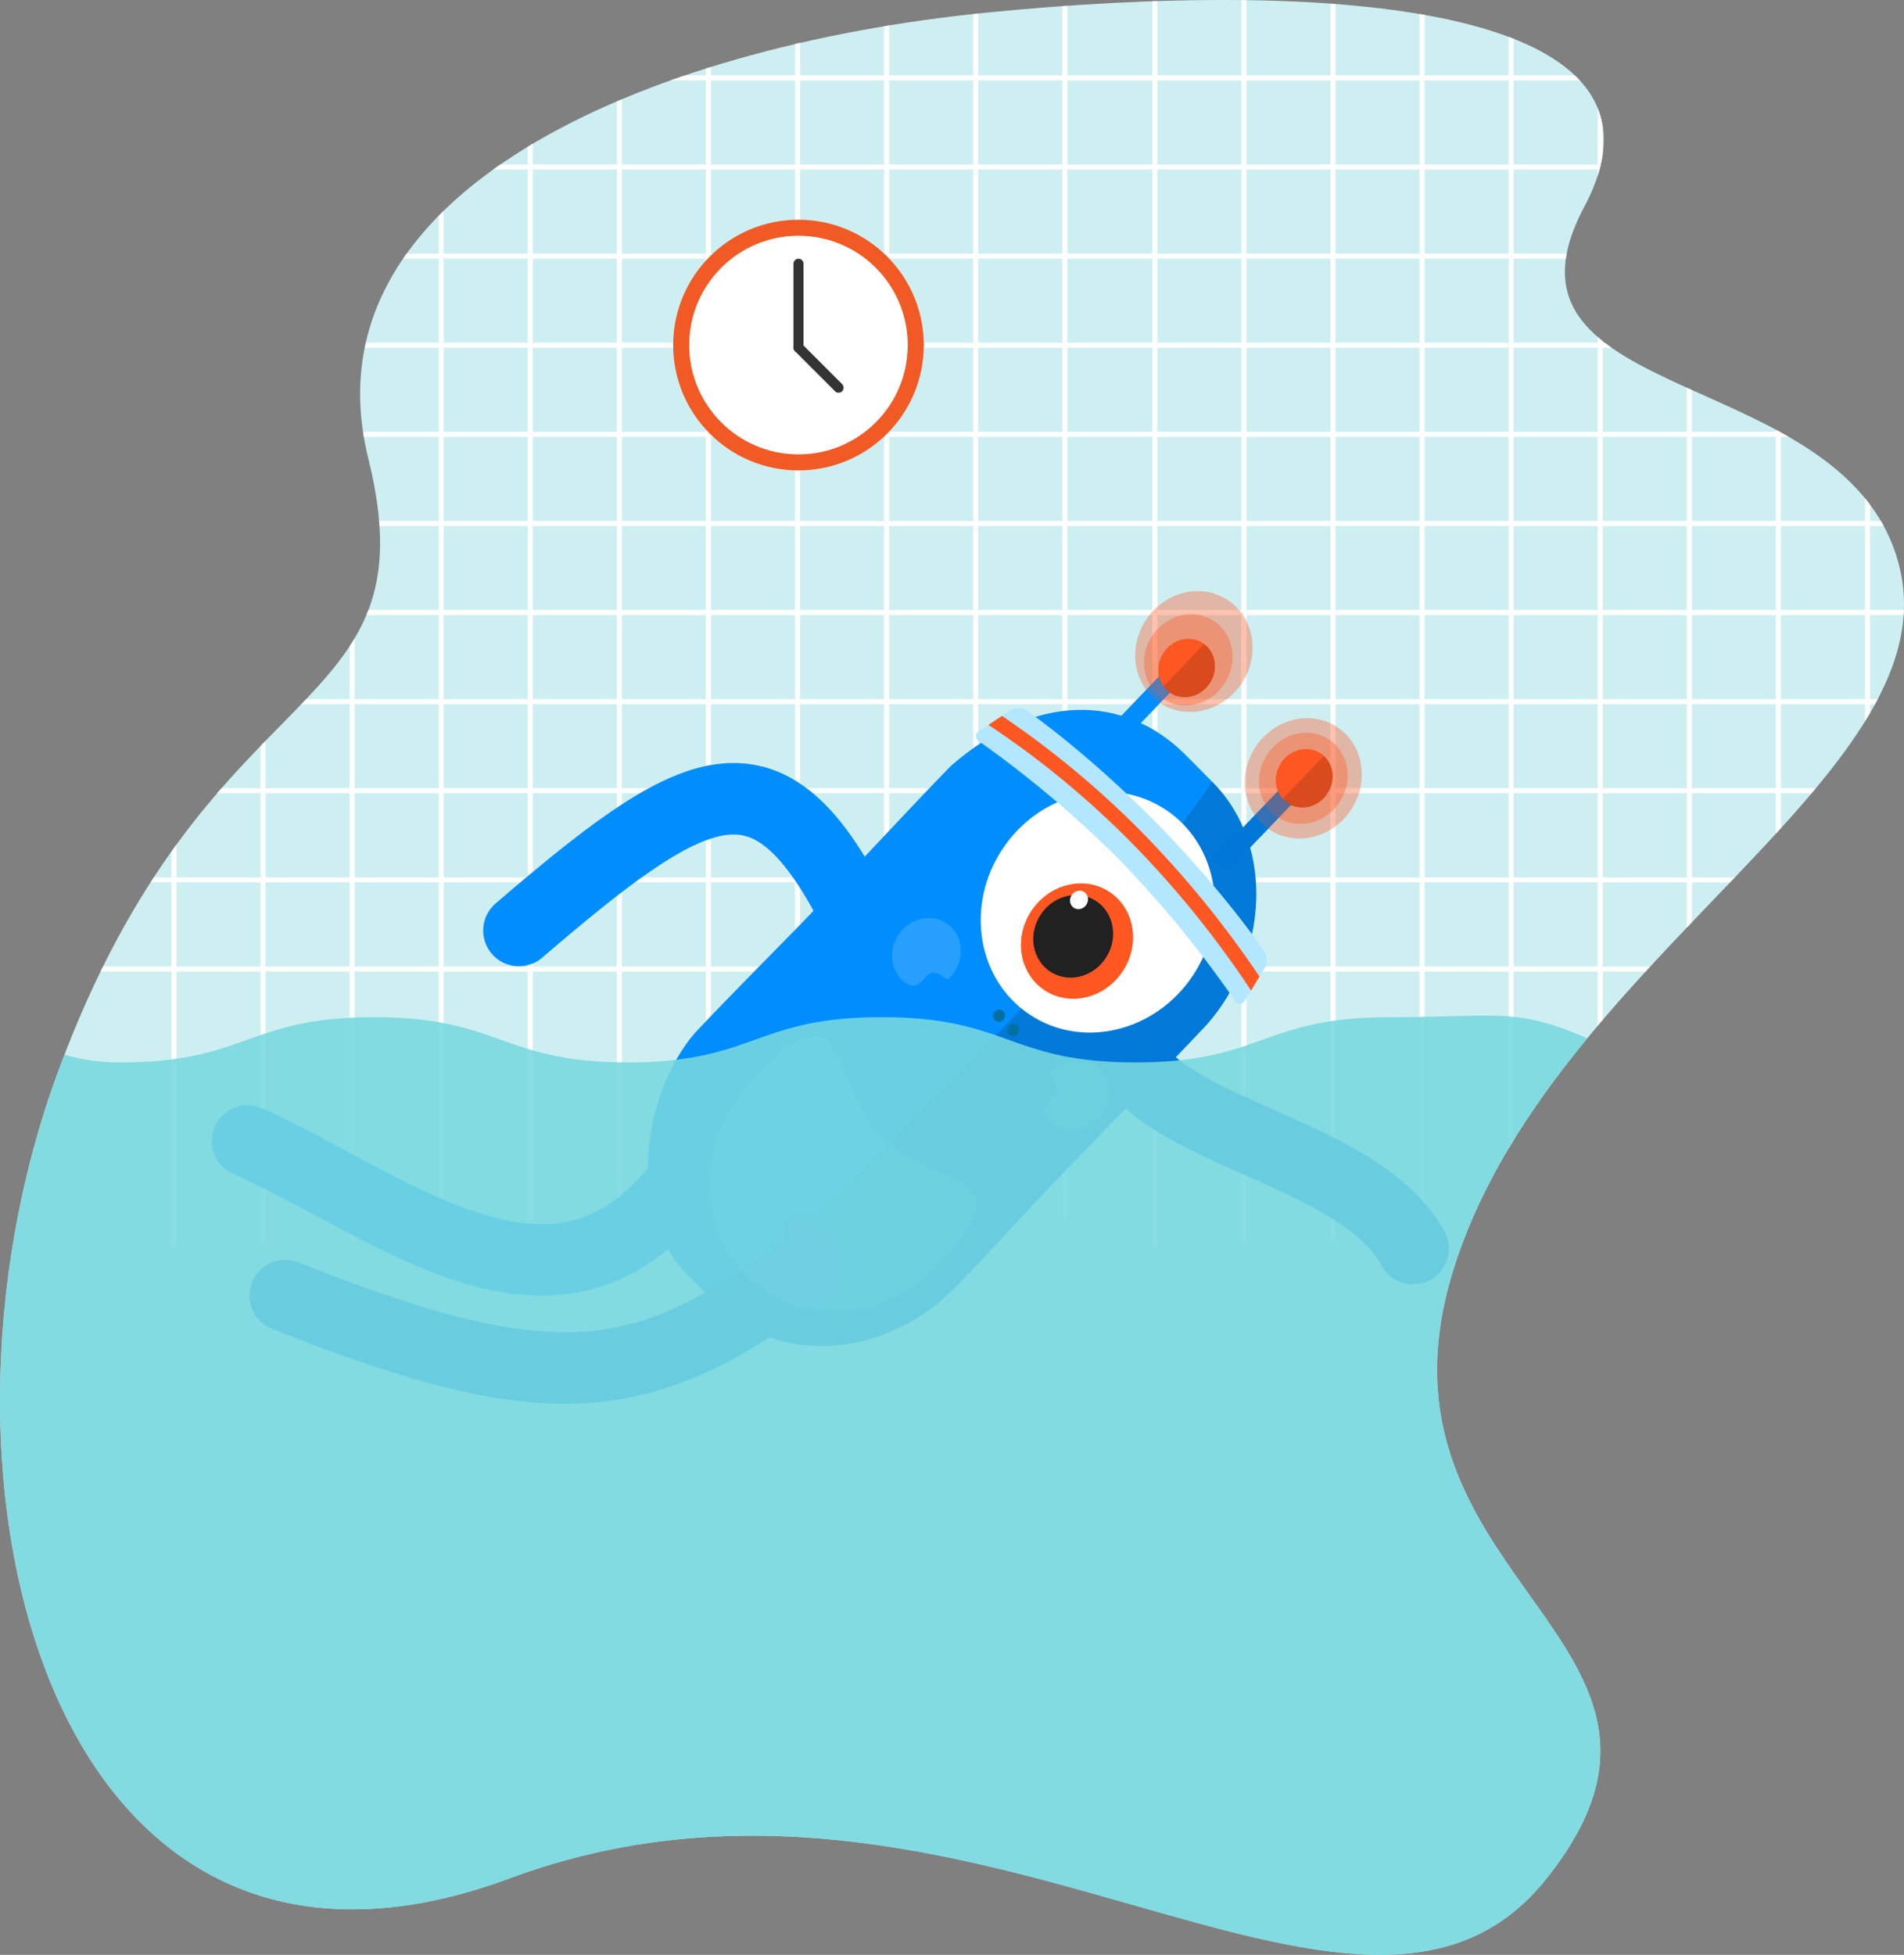 <svg xmlns="http://www.w3.org/2000/svg" viewBox="0 0 758.29 778.24"><rect x="0" y="0" width="758.29" height="778.24" fill="#808080" stroke="none"/><g id="ec0c2f37-a2ac-4c12-bd0b-e642cb9dacab" data-name="Laag 2"><path d="M405.93,953c182.09-67.51,337.88,94.53,413,0s-75.09-117.68-37.53-241.14S978.46,515.09,959.69,432.11,790.75,368.45,833.93,287.44s-103.25-90.68-238.4-77.17S323.34,281.65,349.62,387.75s-63.84,81-123.9,245S223.84,1020.53,405.93,953Z" transform="translate(-202.93 -205.21)" fill="#ceeff2" fill-rule="evenodd"/><path d="M595.53,210.27c-41.33,4.13-82.84,12.4-119.8,24.94H830.12C796.21,202.82,693,200.53,595.53,210.27Z" transform="translate(-202.93 -205.21)" fill="none"/><path d="M844.74,343.65H348.18a95.68,95.68,0,0,0-.67,33.48H911.72C888.37,364.33,862,355.71,844.74,343.65Z" transform="translate(-202.93 -205.21)" fill="none"/><path d="M924.4,521h-635a316.71,316.71,0,0,0-25.24,33.48H893.82C904.76,543.07,915.17,532,924.4,521Z" transform="translate(-202.93 -205.21)" fill="none"/><path d="M891.91,556.52h-629A340.35,340.35,0,0,0,244,590H860.12C870.78,578.46,881.56,567.34,891.91,556.52Z" transform="translate(-202.93 -205.21)" fill="none"/><path d="M826.56,308.17H363.48a96.69,96.69,0,0,0-14.87,33.48H842C830.94,333.12,824.48,322.77,826.56,308.17Z" transform="translate(-202.93 -205.21)" fill="none"/><path d="M959.69,432.11a67.39,67.39,0,0,0-6.57-17.5h-599c.88,13.24-.78,24-4.41,33.47H961.17A62,62,0,0,0,959.69,432.11Z" transform="translate(-202.93 -205.21)" fill="none"/><path d="M915.28,379.13H347.83c.48,2.84,1.07,5.71,1.79,8.62a158.52,158.52,0,0,1,4.3,24.86H952C943.49,398.16,930.16,387.69,915.28,379.13Z" transform="translate(-202.93 -205.21)" fill="none"/><path d="M949.68,485.56H322.93c-9.38,9.77-20.26,20.3-31.78,33.48H926.08C935.52,507.72,943.63,496.61,949.68,485.56Z" transform="translate(-202.93 -205.21)" fill="none"/><path d="M961.06,450.08H348.85c-5.12,12.22-13.55,22.45-24,33.48H950.75C956.61,472.4,960.3,461.29,961.06,450.08Z" transform="translate(-202.93 -205.21)" fill="none"/><path d="M833.93,287.44a71.79,71.79,0,0,0,6-14.75H399.36c-13.92,10-25.63,21.14-34.48,33.48h462A66.67,66.67,0,0,1,833.93,287.44Z" transform="translate(-202.93 -205.21)" fill="none"/><path d="M832.09,237.21H470c-25.47,9.07-48.59,20.22-67.77,33.48H840.45C843.57,257.17,840.32,246.12,832.09,237.21Z" transform="translate(-202.93 -205.21)" fill="none"/><path d="M781.37,711.86C795.31,666,826.07,627.08,858.28,592H243a428.5,428.5,0,0,0-17.25,40.76c-60.07,164-1.88,387.77,180.21,320.24s337.88,94.53,413,0S743.81,835.32,781.37,711.86Z" transform="translate(-202.93 -205.21)" fill="none"/><path d="M830.12,235.21H475.73c-1.93.66-3.84,1.32-5.75,2H832.09C831.46,236.53,830.8,235.87,830.12,235.21Z" transform="translate(-202.93 -205.21)" fill="#fff"/><path d="M840.45,270.69H402.21c-1,.66-1.91,1.33-2.85,2H840C840.13,272,840.3,271.35,840.45,270.69Z" transform="translate(-202.93 -205.21)" fill="#fff"/><path d="M826.89,306.17h-462c-.47.66-.94,1.33-1.4,2H826.56C826.65,307.51,826.76,306.85,826.89,306.17Z" transform="translate(-202.93 -205.21)" fill="#fff"/><path d="M842,341.65H348.61c-.15.66-.3,1.33-.43,2H844.74C843.81,343,842.9,342.32,842,341.65Z" transform="translate(-202.93 -205.21)" fill="#fff"/><path d="M911.72,377.13H347.51c.1.66.2,1.33.32,2H915.28C914.1,378.45,912.92,377.78,911.72,377.13Z" transform="translate(-202.93 -205.21)" fill="#fff"/><path d="M952,412.61H353.92c.06.67.11,1.33.15,2H953.12C952.76,413.93,952.38,413.26,952,412.61Z" transform="translate(-202.93 -205.21)" fill="#fff"/><path d="M961.17,448.08H349.66c-.26.68-.53,1.34-.81,2H961.06C961.11,449.42,961.14,448.75,961.17,448.08Z" transform="translate(-202.93 -205.21)" fill="#fff"/><path d="M950.75,483.56H324.84c-.63.67-1.26,1.33-1.91,2H949.68C950.05,484.9,950.4,484.23,950.75,483.56Z" transform="translate(-202.93 -205.21)" fill="#fff"/><path d="M926.08,519H291.15l-1.73,2h635Z" transform="translate(-202.93 -205.21)" fill="#fff"/><path d="M893.82,554.52H264.18c-.44.66-.87,1.33-1.3,2h629Z" transform="translate(-202.93 -205.21)" fill="#fff"/><path d="M860.12,590H244l-1,2H858.28Z" transform="translate(-202.93 -205.21)" fill="#fff"/><path d="M841.24,255.69v10.76A37.63,37.63,0,0,0,841.24,255.69Z" transform="translate(-202.93 -205.21)" fill="none"/><path d="M770.28,211.13V698.24h-2V210.79c-10.42-1.77-21.64-3.08-33.48-4V699.48h-2V206.65c-10.72-.77-21.93-1.22-33.48-1.38V700.72h-2V205.25c-10.91-.12-22.11,0-33.47.4V702h-2V205.71c-11.19.39-22.52,1-33.88,1.8V689.57h-2V207.65c-10.16.73-20.33,1.61-30.44,2.62l-3,.31V690.81h-2v-480c-11.2,1.21-22.39,2.72-33.48,4.54V692h-2V215.67c-11.3,1.89-22.49,4.1-33.48,6.64v471h-2V222.77c-11.43,2.68-22.62,5.71-33.48,9.09V694.52h-2v-462c-11.61,3.67-22.81,7.75-33.48,12.24v451h-2V245.57a287.49,287.49,0,0,0-33.48,16.87V697h-2V263.64a185.46,185.46,0,0,0-33.48,25.5v409.1h-2V291.13c-25.56,26-37.53,58.13-28,96.62,8.34,33.69,4.95,54.15-5.48,71.64V699.48h-2V462.58c-8.2,12.46-20,23.69-33.48,37.61V700.72h-2V502.25a364,364,0,0,0-33.48,39.24V702h-2V544.27c-15.55,21.81-31.34,49.92-45.46,88.49-60.07,164-1.88,387.77,180.21,320.24s337.88,94.53,413,0-75.09-117.68-37.53-241.14a223,223,0,0,1,22.39-49.54V219.87A192.13,192.13,0,0,0,770.28,211.13Z" transform="translate(-202.93 -205.21)" fill="none"/><path d="M947.68,406.14v83c11.11-19,16.37-37.72,12-57A67.67,67.67,0,0,0,947.68,406.14Z" transform="translate(-202.93 -205.21)" fill="none"/><path d="M912.2,377.39V534.9c13.2-14.5,24.85-28.57,33.48-42.49V403.58C936.8,392.74,925,384.43,912.2,377.39Z" transform="translate(-202.93 -205.21)" fill="none"/><path d="M876.72,360.47v211.9c11.59-12.13,23-23.85,33.48-35.28V376.3C899.23,370.4,887.65,365.39,876.72,360.47Z" transform="translate(-202.93 -205.21)" fill="none"/><path d="M841.24,341V611.19c10.87-12.73,22.24-24.93,33.48-36.72V359.56C861.86,353.75,850,348,841.24,341Z" transform="translate(-202.93 -205.21)" fill="none"/><path d="M833.93,287.44a74.69,74.69,0,0,0,5.31-12.35V248.32c-4.8-12-16.63-21-33.48-27.68V659a381.13,381.13,0,0,1,33.48-45.48V339.38C825.59,327.58,820.73,312.19,833.93,287.44Z" transform="translate(-202.93 -205.21)" fill="none"/><path d="M628,689.57V207.51l-2,.14V689.57Z" transform="translate(-202.93 -205.21)" fill="#fff"/><path d="M592.49,690.81V210.58l-2,.22v480Z" transform="translate(-202.93 -205.21)" fill="#fff"/><path d="M557,692V215.34l-2,.33V692Z" transform="translate(-202.93 -205.21)" fill="#fff"/><path d="M521.53,693.28v-471l-2,.46V693.28Z" transform="translate(-202.93 -205.21)" fill="#fff"/><path d="M486.05,694.52V231.86l-2,.63v462Z" transform="translate(-202.93 -205.21)" fill="#fff"/><path d="M450.57,695.76v-451l-2,.84V695.76Z" transform="translate(-202.93 -205.21)" fill="#fff"/><path d="M415.09,697V262.44l-2,1.2V697Z" transform="translate(-202.93 -205.21)" fill="#fff"/><path d="M379.61,698.24V289.14c-.67.66-1.34,1.32-2,2V698.24Z" transform="translate(-202.93 -205.21)" fill="#fff"/><path d="M344.14,699.48V459.39c-.65,1.07-1.31,2.14-2,3.19v236.9Z" transform="translate(-202.93 -205.21)" fill="#fff"/><path d="M308.66,700.72V500.19c-.67.68-1.33,1.37-2,2.06V700.72Z" transform="translate(-202.93 -205.21)" fill="#fff"/><path d="M273.18,702V541.49c-.67.92-1.33,1.84-2,2.78V702Z" transform="translate(-202.93 -205.21)" fill="#fff"/><path d="M945.68,403.58v88.83c.68-1.1,1.35-2.21,2-3.31v-83C947,405.27,946.36,404.42,945.68,403.58Z" transform="translate(-202.93 -205.21)" fill="#fff"/><path d="M910.2,376.3V537.09l2-2.19V377.39Z" transform="translate(-202.93 -205.21)" fill="#fff"/><path d="M874.72,359.56V574.47l2-2.1V360.47Z" transform="translate(-202.93 -205.21)" fill="#fff"/><path d="M839.24,339.38V613.55c.66-.79,1.33-1.58,2-2.36V341C840.55,340.5,839.89,339.94,839.24,339.38Z" transform="translate(-202.93 -205.21)" fill="#fff"/><path d="M841.24,266.45V255.69a32.47,32.47,0,0,0-2-7.37v26.77A50.92,50.92,0,0,0,841.24,266.45Z" transform="translate(-202.93 -205.21)" fill="#fff"/><path d="M803.76,219.87V662.32c.66-1.1,1.33-2.19,2-3.29V220.64Z" transform="translate(-202.93 -205.21)" fill="#fff"/><path d="M770.28,698.24V211.13l-2-.34V698.24Z" transform="translate(-202.93 -205.21)" fill="#fff"/><path d="M734.8,699.48V206.8l-2-.15V699.48Z" transform="translate(-202.93 -205.21)" fill="#fff"/><path d="M699.32,700.72V205.27l-2,0V700.72Z" transform="translate(-202.93 -205.21)" fill="#fff"/><path d="M663.85,702V205.65l-2,.06V702Z" transform="translate(-202.93 -205.21)" fill="#fff"/><circle cx="318" cy="137.38" r="49.9" fill="#f15a24"/><circle cx="318" cy="137.38" r="43.52" fill="#fff"/><line x1="318" y1="138.37" x2="318" y2="105.01" fill="none" stroke="#333" stroke-linecap="round" stroke-miterlimit="10" stroke-width="4"/><line x1="318" y1="138.37" x2="333.97" y2="154.34" fill="none" stroke="#333" stroke-linecap="round" stroke-miterlimit="10" stroke-width="4"/></g><g id="aa5b198d-a85a-4149-a87b-231bd412ce2f" data-name="Laag 3"><g id="fb50c4bb-5260-4a53-8336-1f10be719c33" data-name="Laag 1"><path d="M653,627.05c19.39,30.29,92.28,37.91,112.69,75.23" transform="translate(-202.93 -205.21)" fill="none" stroke="#0078d9" stroke-linecap="round" stroke-linejoin="round" stroke-width="28.46"/><g id="aaaf963c-6870-4d32-a8d9-acfe9eda4da5" data-name="Rectangle-10-2"><path id="b9d3fba2-2c7f-40ae-a1ff-3c5214dd34cb" data-name="path-1-4" d="M675.5,506.14,686,516.74c25.22,25.55,21.48,69.49-2.56,96.51-14.87,15.86-30.31,31.2-55.13,56.89s-28.81,31.43-46.94,49.5c-26.87,26.05-68.66,29.56-93.88,4L477,713.05c-25.21-25.54-17.81-72.58,2.57-96.5C496.42,598.66,512.34,583,525.77,569c21.54-22.46,38.22-40.79,55.86-58.87C614.2,481.6,650.29,480.6,675.5,506.14Z" transform="translate(-202.93 -205.21)" fill="#008eff" fill-rule="evenodd"/></g><path d="M686,516.74l-.52-.17c-9.26,14.7-41.22,55.08-100.62,116.22-58.08,59.79-87.66,83.27-97.63,90.6l.26.26c25.22,25.55,67,22,93.88-4,18.13-18.07,22.12-23.8,46.94-49.5s40.26-41,55.13-56.89C707.46,586.23,711.2,542.29,686,516.74Z" transform="translate(-202.93 -205.21)" fill-opacity="0.15" fill-rule="evenodd"/><g id="be7b1bb0-11ff-411d-8fff-178cd0954c31" data-name="Armen- -Benen-2"><path d="M479.38,669.27c-51.11,76.53-118.63,16.56-177.89-9.8" transform="translate(-202.93 -205.21)" fill="none" stroke="#008eff" stroke-linecap="round" stroke-linejoin="round" stroke-width="28.46"/></g><g id="f57219a4-8d57-42bb-8080-0deb84bd135b" data-name="Armen- -Benen-2"><path d="M526.11,708.8C461,756.71,427,765.09,316.51,721" transform="translate(-202.93 -205.21)" fill="none" stroke="#0078d9" stroke-linecap="round" stroke-linejoin="round" stroke-width="28.46"/></g><g id="b92cdecd-87f7-475b-a0d7-908cb3e40878" data-name="Oog-2"><ellipse id="bf88ab09-d417-4ae2-9504-d274304fc2ad" data-name="Oval-19-5" cx="640.14" cy="568.43" rx="48.96" ry="45.52" transform="translate(-390.59 581.49) rotate(-56.38)" fill="#fff"/><ellipse id="ae3c57d6-7aa5-49a4-8113-09a0e704a745" data-name="Oval-19-6" cx="631.87" cy="579.92" rx="23.46" ry="21.81" transform="translate(-403.91 579.46) rotate(-56.36)" fill="#ff5722"/><ellipse id="ed0c82ed-2f66-4f13-9ddb-61cf2ec50781" data-name="Oval-19-7" cx="630.35" cy="578.02" rx="16.76" ry="15.58" transform="translate(-395.24 606.64) rotate(-58.39)" fill="#212121"/><ellipse id="ae94c2bc-cee1-481e-ae91-1ba905449f8b" data-name="Oval-19-8" cx="632.66" cy="563.45" rx="3.77" ry="3.5" transform="translate(-390.69 569.55) rotate(-56.13)" fill="#fff"/></g><ellipse id="fc9d0082-9156-421f-8998-9cf0fd8edc92" data-name="Oval-2-3" cx="600.8" cy="609.54" rx="2.52" ry="2.34" transform="translate(-443.06 563.5) rotate(-56.13)" fill="#0070a3"/><ellipse id="bd1a820a-4531-4fa4-ae17-0018b0dfd99c" data-name="Oval-2-Copy-2" cx="606.46" cy="615.27" rx="2.52" ry="2.34" transform="translate(-445.31 570.74) rotate(-56.13)" fill="#0070a3"/><path id="b90fae7c-6b83-4141-977c-ae59571f3bce" data-name="Oval-20-2" d="M500.25,713.14c20.34,20.56,54.21,19.08,75.65-3.31l0,0c38.32-39.94-1.93-31.81-22.23-52.37s-11.84-63.2-51.25-22.14c-21.51,22.33-22.51,57.16-2.23,77.8Z" transform="translate(-202.93 -205.21)" fill="#fff" fill-opacity="0.15" fill-rule="evenodd"/><path id="ad518a42-0a02-43de-84b2-19df32569985" data-name="Oval-21-2" d="M561.93,595.14c1.6,1.62,4,3.11,6.21,2.13S572,593,574,592.59c4.17-.81,5.09,4,7.3,1.73,5.51-5.73,5.75-14.65.55-19.93s-13.88-4.91-19.38.81-5.75,14.65-.55,19.93Z" transform="translate(-202.93 -205.21)" fill="#fff" fill-opacity="0.15" fill-rule="evenodd"/><path id="b1a9f663-13a2-4879-99e6-06e220b8da87" data-name="Oval-21-Copy-2" d="M621.16,651.65c-1.59-1.61-3.08-4.1-2.16-6.35s4.11-4,4.47-6.09c.73-4.29-4-5.17-1.78-7.47,5.5-5.73,14.17-6.1,19.37-.82s5,14.18-.53,19.91S626.36,656.92,621.16,651.65Z" transform="translate(-202.93 -205.21)" fill="#fff" fill-opacity="0.15" fill-rule="evenodd"/><path d="M540.36,562.73c-33.33-61.88-61.9-46.16-130.77,12.94" transform="translate(-202.93 -205.21)" fill="none" stroke="#008eff" stroke-linecap="round" stroke-linejoin="round" stroke-width="28.46"/><ellipse id="fb3eabfa-7b6c-410a-aab3-b26e674f2fcf" data-name="Oval-4-2" cx="521.49" cy="694.66" rx="6.84" ry="6.35" transform="translate(-548.85 535.34) rotate(-56.13)" fill="#268cde"/><g id="fa03900b-dd79-4c1b-8ba5-17a62cf6f9ab" data-name="Band-2"><g id="b9c12812-883e-481d-9e2c-39df2dc22b08" data-name="Rectangle-13-3"><path id="b961d208-1909-4e40-8811-d3fda045de73" data-name="path-5-4" d="M605.52,487.88a5.75,5.75,0,0,1,6.06,0s23.77,16.44,51.24,44.27,43.82,52,43.82,52a6.24,6.24,0,0,1,.08,6.22l-7.9,13c-1.1,1.82-2.89,2-4,.32a436.07,436.07,0,0,0-46.43-56.54,429.36,429.36,0,0,0-55.68-46.89c-1.61-1.13-1.49-3,.25-4.13Z" transform="translate(-202.93 -205.21)" fill="#b3e7ff" fill-rule="evenodd"/></g><path d="M704.54,594a404.25,404.25,0,0,0-46.88-57.54A367.54,367.54,0,0,0,603,490.91l-1-.7-5.42,3.58c.65.43,1.32.87,2,1.33q5,3.38,10.88,7.6a364.27,364.27,0,0,1,44.11,38,392.87,392.87,0,0,1,38.53,45.69c3.4,4.7,6.41,9.12,9.07,13.13Z" transform="translate(-202.93 -205.21)" fill="#ff5722"/></g><g id="a3ed9720-d55a-4d2f-8d9a-d8c356ffa15b" data-name="Voelsprieten-2"><path id="ea0f4ff2-59b5-4aab-a13d-7638a8f38313" data-name="Rectangle-14-2" d="M642.57,497.45l23.27-24.25A3.59,3.59,0,0,1,671,473l.26.27a3.83,3.83,0,0,1-.14,5.31l-23.27,24.25a3.58,3.58,0,0,1-5.16.22l-.27-.27A3.84,3.84,0,0,1,642.57,497.45Z" transform="translate(-202.93 -205.21)" fill="#008eff"/><path id="a340f0c6-7ad6-4636-9a8c-19e27a66afa0" data-name="Rectangle-14-Copy-2" d="M688.78,544.26,712.05,520a3.59,3.59,0,0,1,5.17-.22l.26.27a3.83,3.83,0,0,1-.14,5.31l-23.27,24.25a3.59,3.59,0,0,1-5.17.22l-.26-.27A3.83,3.83,0,0,1,688.78,544.26Z" transform="translate(-202.93 -205.21)" fill="#0078d9"/><ellipse id="b2a88a58-8c71-41e2-8494-7999e6af3dd1" data-name="Oval-4-3" cx="676.16" cy="467.9" rx="18.54" ry="17.27" transform="translate(-288.96 571.21) rotate(-56.72)" fill="#ff5722" opacity="0.2" style="isolation:isolate"/><ellipse id="a5e9a8f5-6d6b-415e-b40a-e2d470e24694" data-name="Oval-Copy-2-3" cx="721.99" cy="515.09" rx="18.54" ry="17.27" transform="translate(-307.73 630.81) rotate(-56.72)" fill="#ff5722" opacity="0.2" style="isolation:isolate"/><ellipse id="f8aed6cc-ddf4-4a6c-9cab-b8a7d7f52a8c" data-name="Oval-5" cx="676.15" cy="467.9" rx="24.45" ry="22.77" transform="matrix(0.55, -0.84, 0.84, 0.55, -289.44, 570)" fill="#ff5722" opacity="0.2" style="isolation:isolate"/><ellipse id="e8a3fb04-a823-403d-a760-7706b76d12d5" data-name="Oval-Copy-3-3" cx="721.99" cy="515.09" rx="24.45" ry="22.77" transform="translate(-308.24 629.51) rotate(-56.63)" fill="#ff5722" opacity="0.2" style="isolation:isolate"/><g id="b36dd0a3-431e-410b-ac0a-1b8dcc1d70f8" data-name="Group-3-2"><g id="a86b6183-05fa-4258-8635-b5d350f7195b" data-name="Oval-6"><ellipse id="b8c20402-c823-4b5d-9760-3020683da616" data-name="path-7-4" cx="675.49" cy="471.14" rx="11.8" ry="11" transform="translate(-291.96 572.13) rotate(-56.72)" fill="#ff5722"/></g><path d="M683.68,462.68a9.2,9.2,0,0,0-1.22-1l-16.12,16.8a9.53,9.53,0,0,0,1,1.16c4.26,4.36,11.38,4.1,15.9-.57S687.94,467,683.68,462.68Z" transform="translate(-202.93 -205.21)" fill-opacity="0.15" fill-rule="evenodd"/></g><g id="a4734f5d-8222-4e8f-a3da-e236c2565bfc" data-name="Group-4-2"><g id="f3f62550-7180-4d07-b395-0ad6ec44f9af" data-name="Oval-Copy-4"><ellipse id="b8c7c513-fdca-4aa9-ab25-8d238773cd69" data-name="path-9-4" cx="722.35" cy="515.07" rx="11.82" ry="11.02" transform="translate(-307.62 630.93) rotate(-56.71)" fill="#ff5722"/></g><path d="M730.51,506.56a4,4,0,0,0-.37-.34l-16.29,17c.11.13.21.26.33.38,4.29,4.34,11.42,4,15.93-.65S734.8,510.9,730.51,506.56Z" transform="translate(-202.93 -205.21)" fill-opacity="0.15"/></g></g><g id="ea033a48-f2f4-4b7e-bfcd-726e88603937" data-name="Voelsprieten-2"><path id="bcc8caa4-9d7a-42c7-bf9f-116701aeaa9f" data-name="Rectangle-14-2" d="M642.57,497.45l23.27-24.25A3.59,3.59,0,0,1,671,473l.26.27a3.83,3.83,0,0,1-.14,5.31l-23.27,24.25a3.58,3.58,0,0,1-5.16.22l-.27-.27A3.84,3.84,0,0,1,642.57,497.45Z" transform="translate(-202.93 -205.21)" fill="#008eff"/><path id="a8080676-9656-4081-a76a-3ea2b32bc005" data-name="Rectangle-14-Copy-2" d="M688.78,544.26,712.05,520a3.59,3.59,0,0,1,5.17-.22l.26.27a3.83,3.83,0,0,1-.14,5.31l-23.27,24.25a3.59,3.59,0,0,1-5.17.22l-.26-.27A3.83,3.83,0,0,1,688.78,544.26Z" transform="translate(-202.93 -205.21)" fill="#0078d9"/><ellipse id="f92dd6e0-b645-4c35-8e17-f6f94dc03226" data-name="Oval-4-3" cx="676.16" cy="467.9" rx="18.54" ry="17.27" transform="translate(-288.96 571.21) rotate(-56.72)" fill="#ff5722" opacity="0.2" style="isolation:isolate"/><ellipse id="f507bbe5-fbd1-4ed9-accb-d6c55e399bf6" data-name="Oval-Copy-2-3" cx="721.99" cy="515.09" rx="18.54" ry="17.27" transform="translate(-307.73 630.81) rotate(-56.72)" fill="#ff5722" opacity="0.2" style="isolation:isolate"/><ellipse id="f6465e93-88c2-4705-8e4c-3503c5ee9118" data-name="Oval-5" cx="676.15" cy="467.9" rx="24.45" ry="22.77" transform="matrix(0.55, -0.84, 0.84, 0.55, -289.44, 570)" fill="#ff5722" opacity="0.2" style="isolation:isolate"/><ellipse id="a7099850-48a0-4c1a-a8ea-03994b317773" data-name="Oval-Copy-3-3" cx="721.99" cy="515.09" rx="24.45" ry="22.77" transform="translate(-308.24 629.51) rotate(-56.63)" fill="#ff5722" opacity="0.2" style="isolation:isolate"/><g id="f172900e-6e93-4f4f-ac10-6487359bf950" data-name="Group-3-2"><g id="a8b86a66-11b7-4ed0-8886-4a836a51fd88" data-name="Oval-6"><ellipse id="e6e7dd4c-8df9-4b72-9096-090fa8a44cc7" data-name="path-7-4" cx="675.49" cy="471.14" rx="11.8" ry="11" transform="translate(-291.96 572.13) rotate(-56.72)" fill="#ff5722"/></g><path d="M683.68,462.68a9.2,9.2,0,0,0-1.22-1l-16.12,16.8a9.53,9.53,0,0,0,1,1.16c4.26,4.36,11.38,4.1,15.9-.57S687.94,467,683.68,462.68Z" transform="translate(-202.93 -205.21)" fill-opacity="0.15" fill-rule="evenodd"/></g><g id="e22e6c69-f62e-4cee-966d-b87c50506784" data-name="Group-4-2"><g id="a57c32b8-dc38-4055-9737-a4d3aa82da91" data-name="Oval-Copy-4"><ellipse id="bf2f6813-4e22-4efc-8dbe-c43c2a693ea8" data-name="path-9-4" cx="722.35" cy="515.07" rx="11.82" ry="11.02" transform="translate(-307.62 630.93) rotate(-56.71)" fill="#ff5722"/></g><path d="M730.51,506.56a4,4,0,0,0-.37-.34l-16.29,17c.11.13.21.26.33.38,4.29,4.34,11.42,4,15.93-.65S734.8,510.9,730.51,506.56Z" transform="translate(-202.93 -205.21)" fill-opacity="0.15"/></g></g></g><path d="M405.93,953c182.09-67.51,337.88,94.53,413,0s-75.09-117.68-37.53-241.14c10.51-34.6,30.61-65.26,53.69-93.29-28.55-12.48-36.14-8.4-78.85-8.4-50.54,0-50.54,18-101.08,18s-50.54-18-101.09-18-50.53,18-101.07,18-50.54-18-101.08-18-50.54,18-101.08,18a80.75,80.75,0,0,1-22.23-3.05c-1,2.49-1.92,5-2.86,7.61C165.65,796.73,223.84,1020.53,405.93,953Z" transform="translate(-202.93 -205.21)" fill="#77d9e0" opacity="0.88"/><path d="M577.54,611.65" transform="translate(-202.93 -205.21)" fill="none" stroke="#008eff" stroke-linecap="round" stroke-linejoin="round" stroke-width="26"/></g></svg>